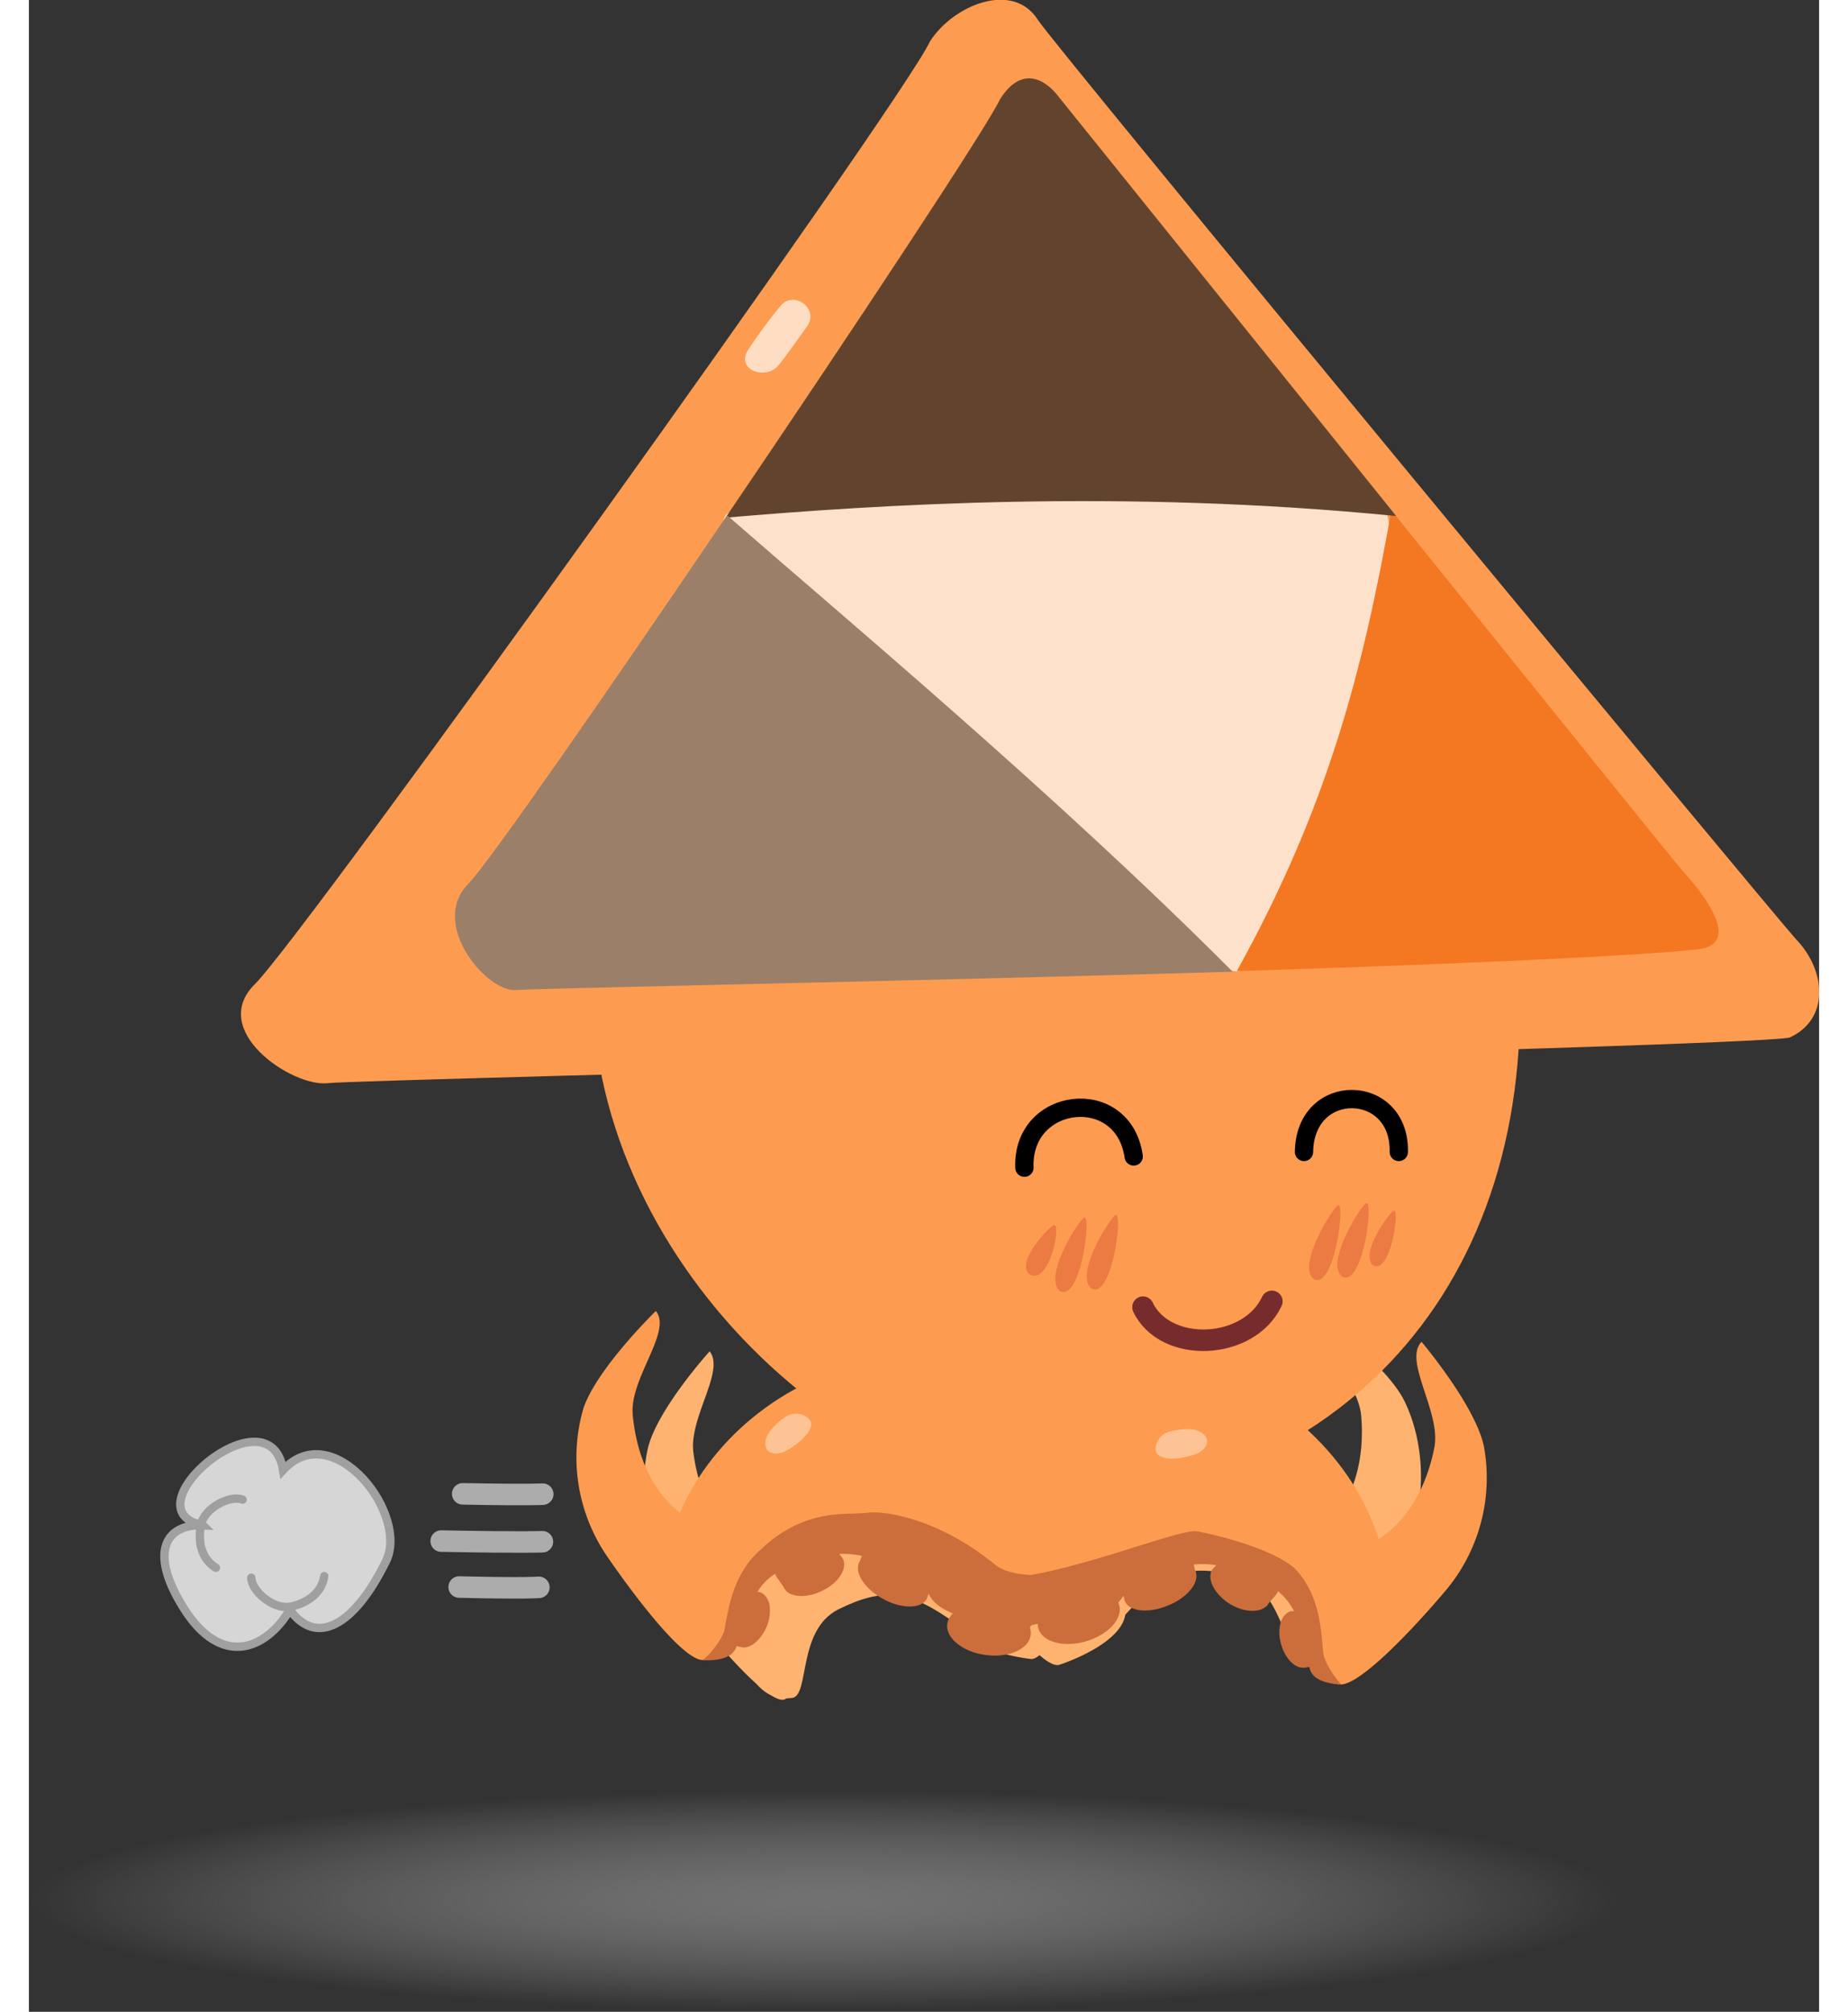 <svg xmlns="http://www.w3.org/2000/svg" xmlns:xlink="http://www.w3.org/1999/xlink" width="206.3" height="224.6" viewBox="0 0 55.71 62.61">
  <rect x="0" y="0" width="55.71" height="62.61" fill="#333333" stroke="none"/>
  <defs/>
  <defs>
    <radialGradient id="b" cx="56.46" cy="167.69" r="20.58" fx="56.46" fy="167.69" gradientTransform="matrix(1.203 0 0 .167 30.28 144.89)" gradientUnits="userSpaceOnUse" xlink:href="#a"/>
    <linearGradient id="a">
      <stop offset="0" stop-color="#838383"/>
      <stop offset="1" stop-color="#bfbfbf" stop-opacity="0"/>
    </linearGradient>
  </defs>
  <g transform="translate(-73.44 -113.75)">
    <path fill="#ffb370" fill-rule="evenodd" d="M107.56 164c-.13.83-1.58 1.4-2.05 1.56-.47.16-1.84-1.62-1.99-1.93-.15-.31.35-2.75.58-3.05.22-.3 2.78-2.95 5.1-2.42 2.31.54 4.31 2 4.92 3.96.28.93.33 2.97-1.1 3.06-.54.03-.58-2.03-1.96-2.38-1.55-.4-2.3-.13-3.5 1.2z"/>
    <ellipse cx="98.2" cy="172.92" fill="url(#b)" color="#000" opacity=".79" overflow="visible" paint-order="markers stroke fill" rx="24.76" ry="3.44" style="isolation:auto;mix-blend-mode:normal;solid-color:#000;solid-opacity:1;marker:none"/>
    <path fill="#ffb370" fill-rule="evenodd" d="M113.75 154.83c-.37.7 1.06 1.88 1.15 2.98.1 1.1-.07 2.97-1.74 3.94-1.67.98.05 3.94.55 4.15.5.21 1.91-2.38 2.6-3.97.68-1.59.53-3.34-.05-4.55-.54-1.13-2.51-2.55-2.51-2.55z"/>
    <path fill="#fffdfb" fill-opacity=".46" fill-rule="evenodd" d="M106.84 160.53c.22-.1.43-.29.6-.5.1-.12.16-.29.14-.43 0-.07-.03-.13-.08-.17-.12-.1-.3-.1-.47-.04-.2.08-.4.24-.56.43a.6.6 0 00-.13.5c.03.17.15.3.31.27.06 0 .14-.03.19-.06z"/>
    <path fill="#ffb370" fill-rule="evenodd" d="M94.62 155.8c.5.61-.65 2.07-.5 3.16.14 1.1.7 2.89 2.53 3.49 1.84.6.78 3.86.34 4.17-.44.31-2.37-1.92-3.38-3.33a5.66 5.66 0 01-.91-4.46c.29-1.22 1.92-3.02 1.92-3.02z"/>
    <path fill="#ffb370" fill-rule="evenodd" d="M102.3 164.28c.3.78 1.83 1.04 2.32 1.1.5.05 1.46-1.98 1.54-2.31.09-.34-.92-2.62-1.2-2.86-.29-.25-3.35-2.3-5.5-1.29-2.15 1.02-3.8 2.86-3.97 4.9-.09.98.3 2.98 1.71 2.77.54-.09.15-2.1 1.42-2.75 1.43-.71 2.23-.6 3.67.44z"/>
    <path fill="#fffdfb" fill-opacity=".46" fill-rule="evenodd" d="M96.13 160.75c-.12.21-.31.4-.54.57a.59.59 0 01-.43.11c-.08 0-.14-.04-.17-.09-.1-.13-.08-.3 0-.47.09-.2.25-.38.45-.54a.6.6 0 01.51-.09c.17.05.3.17.25.33a.53.53 0 01-.07.18z"/>
    <path fill="#fd9c50" d="M119.3 139.98c2.33 11.27-3.09 18.72-11.25 20.32-7.25 1.43-16.24-5.91-17.02-14.65-.62-6.89 3.52-12.02 11.74-13.3 8-1.25 15.5 2.65 16.54 7.63z" color="#000" overflow="visible" paint-order="markers stroke fill" style="isolation:auto;mix-blend-mode:normal;solid-color:#000;solid-opacity:1;marker:none"/>
    <path fill="#fd9c50" fill-rule="evenodd" d="M101.48 115.04c.72-1.13 2.58-1.9 3.36-.67.45.73 22.94 27.91 23.61 28.63.93.98 1.02 2.48-.22 3.04-1.25.3-44.38 1.29-45.5 1.42-1.1.12-3.73-1.64-2.25-3.09 1.47-1.44 20.13-27.43 21-29.33z"/>
    <g fill-rule="evenodd" opacity=".7">
      <path fill="#fff" d="M95.12 129.78c2.34-1.92 19.73-1.09 20.54-.08.82 1-3.23 14.19-4.62 14.28-1.4.09-17.3-11.49-15.92-14.2z"/>
      <path fill="#f1680d" d="M115.84 129.63c-.88 4.96-1.97 9.22-4.81 14.34 9.08-.28 14-.58 14.53-.71 1.04-.26.1-1.58-.66-2.41-.26-.3-4.59-5.66-9.06-11.22z"/>
      <path fill="#211f20" d="M104.7 116.2c-.34-.06-.7.1-1.04.64-.39.84-4.5 7.06-8.54 13.02 4.68-.4 12.29-.9 20.87-.05l-10.57-13.13c-.2-.24-.45-.43-.72-.48z"/>
      <path fill="#737373" d="M95.17 129.78c-3.75 5.54-7.46 10.88-8.06 11.48-1.23 1.24.6 3.42 1.52 3.3.46-.05 13.43-.3 22.27-.57-5.48-5.5-12.18-11.1-15.73-14.2z"/>
    </g>
    <path fill="#ffddc2" fill-rule="evenodd" d="M97.66 123.9c-.39.54-.67.96-.92 1.25-.39.43-1.37.11-.88-.57.25-.38.58-.84.98-1.32.4-.48 1.2.09.82.64z"/>
    <path fill="#fd9c50" fill-rule="evenodd" d="M101.4 163.18c.3.9 2.17 1.24 2.77 1.32.6.07 1.98-2.2 2.1-2.59.14-.38-.82-3.7-1.14-3.98-.33-.29-4.16-2.48-6.9-1.4-2.73 1.1-4.55 3.4-4.96 5.73-.2 1.1-.27 3.06 1.49 2.86.67-.07.55-1.86 2.17-2.55 1.83-.78 2.8-.63 4.48.6z"/>
    <path fill="#fd9c50" fill-rule="evenodd" d="M92.95 154.55c.52.63-.82 2.1-.72 3.22.1 1.12.58 2.97 2.54 3.63 1.96.66.25 3.67-.25 3.98-.5.3-2.08-1.73-3.09-3.2a5.45 5.45 0 01-.74-4.58c.4-1.24 2.26-3.05 2.26-3.05z"/>
    <path fill="#ffddc2" fill-opacity=".6" fill-rule="evenodd" d="M97.66 158.37c-.16.2-.4.39-.66.53-.14.08-.32.11-.45.06-.07-.02-.13-.06-.15-.12-.08-.15-.04-.34.07-.5.13-.2.33-.38.56-.52a.6.6 0 01.53-.02c.17.07.27.22.2.38a.61.61 0 01-.1.19z"/>
    <path fill="#fd9c50" fill-rule="evenodd" d="M116.78 155.51c-.58.58.6 2.17.4 3.27-.21 1.11-.89 2.9-2.9 3.36-2.01.46-.62 3.63-.16 3.99.46.35 2.25-1.51 3.4-2.87a5.45 5.45 0 001.2-4.49c-.26-1.27-1.94-3.26-1.94-3.26z"/>
    <path fill="#fd9c50" fill-rule="evenodd" d="M107.55 163.24c-.38.87-2.28 1.02-2.88 1.03-.6.02-1.74-2.39-1.84-2.78-.09-.4 1.2-3.6 1.55-3.85.35-.25 4.39-2.05 7-.68 2.61 1.36 4.19 3.83 4.36 6.19.08 1.12-.04 3.07-1.77 2.7-.66-.15-.36-1.91-1.9-2.77-1.74-.95-2.72-.9-4.52.16z"/>
    <path fill="#cb6e3b" d="M104.92 163.46c.31-.28-2.27-.52-1.37-.56 2.14-.1 5.5-1.52 6.21-1.5.67.12 2.37.55 3.06 1.15.83.85.83 2.02.9 2.65.08.4.43.84.57.98-.15-.02-.93-.04-1-.55l-.1.01-.02.01a.4.4 0 01-.08 0h-.01c-.28 0-.57-.33-.68-.76a1.2 1.2 0 010-.67c.07-.18.18-.3.33-.33h.08a1.98 1.98 0 00-.5-.62.38.38 0 01-.05.1l-.26.3-.01.03a.41.41 0 01-.06.06h-.01c-.25.2-.73.15-1.15-.12-.41-.28-.64-.68-.54-.97a.35.35 0 01.12-.16l.04-.05a2.75 2.75 0 00-.7-.02l.04.18.02.02.02.1c.04.34-.33.75-.87.97-.61.26-1.22.2-1.36-.14a.37.37 0 01-.02-.1l-.02-.06c-.48.83-2.01.85-2.6.87-.27.01-.42.2-.84-.08-.17-.11.52-.44.86-.74z" color="#000" overflow="visible" paint-order="markers stroke fill" style="isolation:auto;mix-blend-mode:normal;solid-color:#000;solid-opacity:1;marker:none"/>
    <path fill="#ffddc2" fill-opacity=".6" fill-rule="evenodd" d="M108.89 159.14c.26.02.55-.03.84-.13.15-.05.3-.16.35-.29.03-.07.04-.13.01-.19-.05-.16-.23-.26-.42-.29-.23-.03-.5 0-.76.07a.6.6 0 00-.38.37c-.06.17-.02.35.15.4.06.03.15.05.21.06z"/>
    <g fill="#d35034" fill-opacity=".44" fill-rule="evenodd">
      <path d="M104.58 153.41c-.42-.33.44-1.32.73-1.52.3-.2-.1 1.89-.73 1.52zM105.5 153.91c-.44-.44.45-1.94.75-2.25.3-.3-.08 2.72-.75 2.25zM106.48 153.83c-.44-.44.45-1.94.75-2.25.3-.31-.08 2.72-.75 2.25z"/>
    </g>
    <g fill="#d35034" fill-opacity=".44" fill-rule="evenodd">
      <path d="M113.4 153.54c-.44-.44.45-1.94.75-2.26.3-.3-.09 2.72-.75 2.26z"/>
      <path d="M114.28 153.46c-.44-.43.45-1.94.75-2.25.3-.3-.08 2.72-.75 2.25zM115.26 153.12c-.37-.34.38-1.45.63-1.68.25-.23-.07 2.04-.63 1.68z"/>
    </g>
    <path fill="none" stroke="#762c2c" stroke-linecap="round" stroke-width=".67" d="M112.12 154.25c-.72 1.53-3.32 1.63-4.01.18"/>
    <path fill="#cb6e3b" d="M105.89 163c-.26-.41-1.69.01-2.4-.57-1.71-1.4-3.4-1.68-3.97-1.6-.56.08-1.9-.18-3.28 1.12-.91.77-1.04 1.93-1.16 2.55-.13.39-.52.8-.68.92.15 0 .93.05 1.06-.44l.09.02h.02l.08.02h.01c.28.02.6-.28.76-.7.08-.22.1-.46.06-.66-.05-.18-.15-.31-.29-.36a.37.37 0 00-.08-.01c.14-.22.32-.42.55-.56l.05.1.23.33v.02l.06.07v.01c.23.22.72.21 1.16-.02.44-.22.71-.6.64-.9a.35.35 0 00-.1-.17l-.04-.06c.24-.01.47.01.7.06l-.06.17-.02.02a.37.37 0 00-.03.09v.01c-.07.33.26.77.77 1.05.58.32 1.19.31 1.36 0a.37.37 0 00.03-.1l.03-.06c.39.88 2.48.97 3.06 1.05.27.04-.18.37.22-.2 0 0 .2-.87.45-.96z" color="#000" overflow="visible" paint-order="markers stroke fill" style="isolation:auto;mix-blend-mode:normal;solid-color:#000;solid-opacity:1;marker:none"/>
    <ellipse cx="124.37" cy="149.18" fill="#cb6e3b" color="#000" overflow="visible" paint-order="markers stroke fill" rx="1.31" ry=".8" style="isolation:auto;mix-blend-mode:normal;solid-color:#000;solid-opacity:1;marker:none" transform="rotate(7.68)"/>
    <ellipse cx="55.93" cy="187.21" fill="#cb6e3b" color="#000" overflow="visible" paint-order="markers stroke fill" rx="1.31" ry=".8" style="isolation:auto;mix-blend-mode:normal;solid-color:#000;solid-opacity:1;marker:none" transform="rotate(-16.26)"/>
    <path fill="none" stroke="#000" stroke-linecap="round" stroke-width=".57" d="M104.42 150.09c-.09-2.23 3.08-2.6 3.4-.35M113.12 149.6c.03-2.23 3-2.16 2.95 0"/>
    <path fill="#d6d6d6" fill-rule="evenodd" stroke="#a0a0a0" stroke-width=".26" d="M78.86 161.22c-2.41-.48 2.07-4.28 2.49-1.72 1.57-1.7 4 1.45 3.17 2.9-.95 1.91-2.12 2.61-2.96 1.45-.75 1.25-2.14 1.82-3.32-.08-1.1-1.77-.5-2.6.62-2.55z"/>
    <path fill="none" stroke="#acacac" stroke-linecap="round" stroke-width=".67" d="M86.94 160.24c2.07.04 2.49.01 2.49.01M86.27 161.71c2.62.05 3.15.02 3.15.02M86.83 163.14c2.07.05 2.48.01 2.48.01"/>
    <path fill="none" stroke="#9f9f9f" stroke-linecap="round" stroke-width=".26" d="M79.26 162.54c-.43-.26-.57-.76-.47-1.32.1-.55.92-.95 1.3-.8M82.63 162.8c-.07.5-.49.83-1.04.95-.55.11-1.23-.5-1.23-.9"/>
  </g>
</svg>
